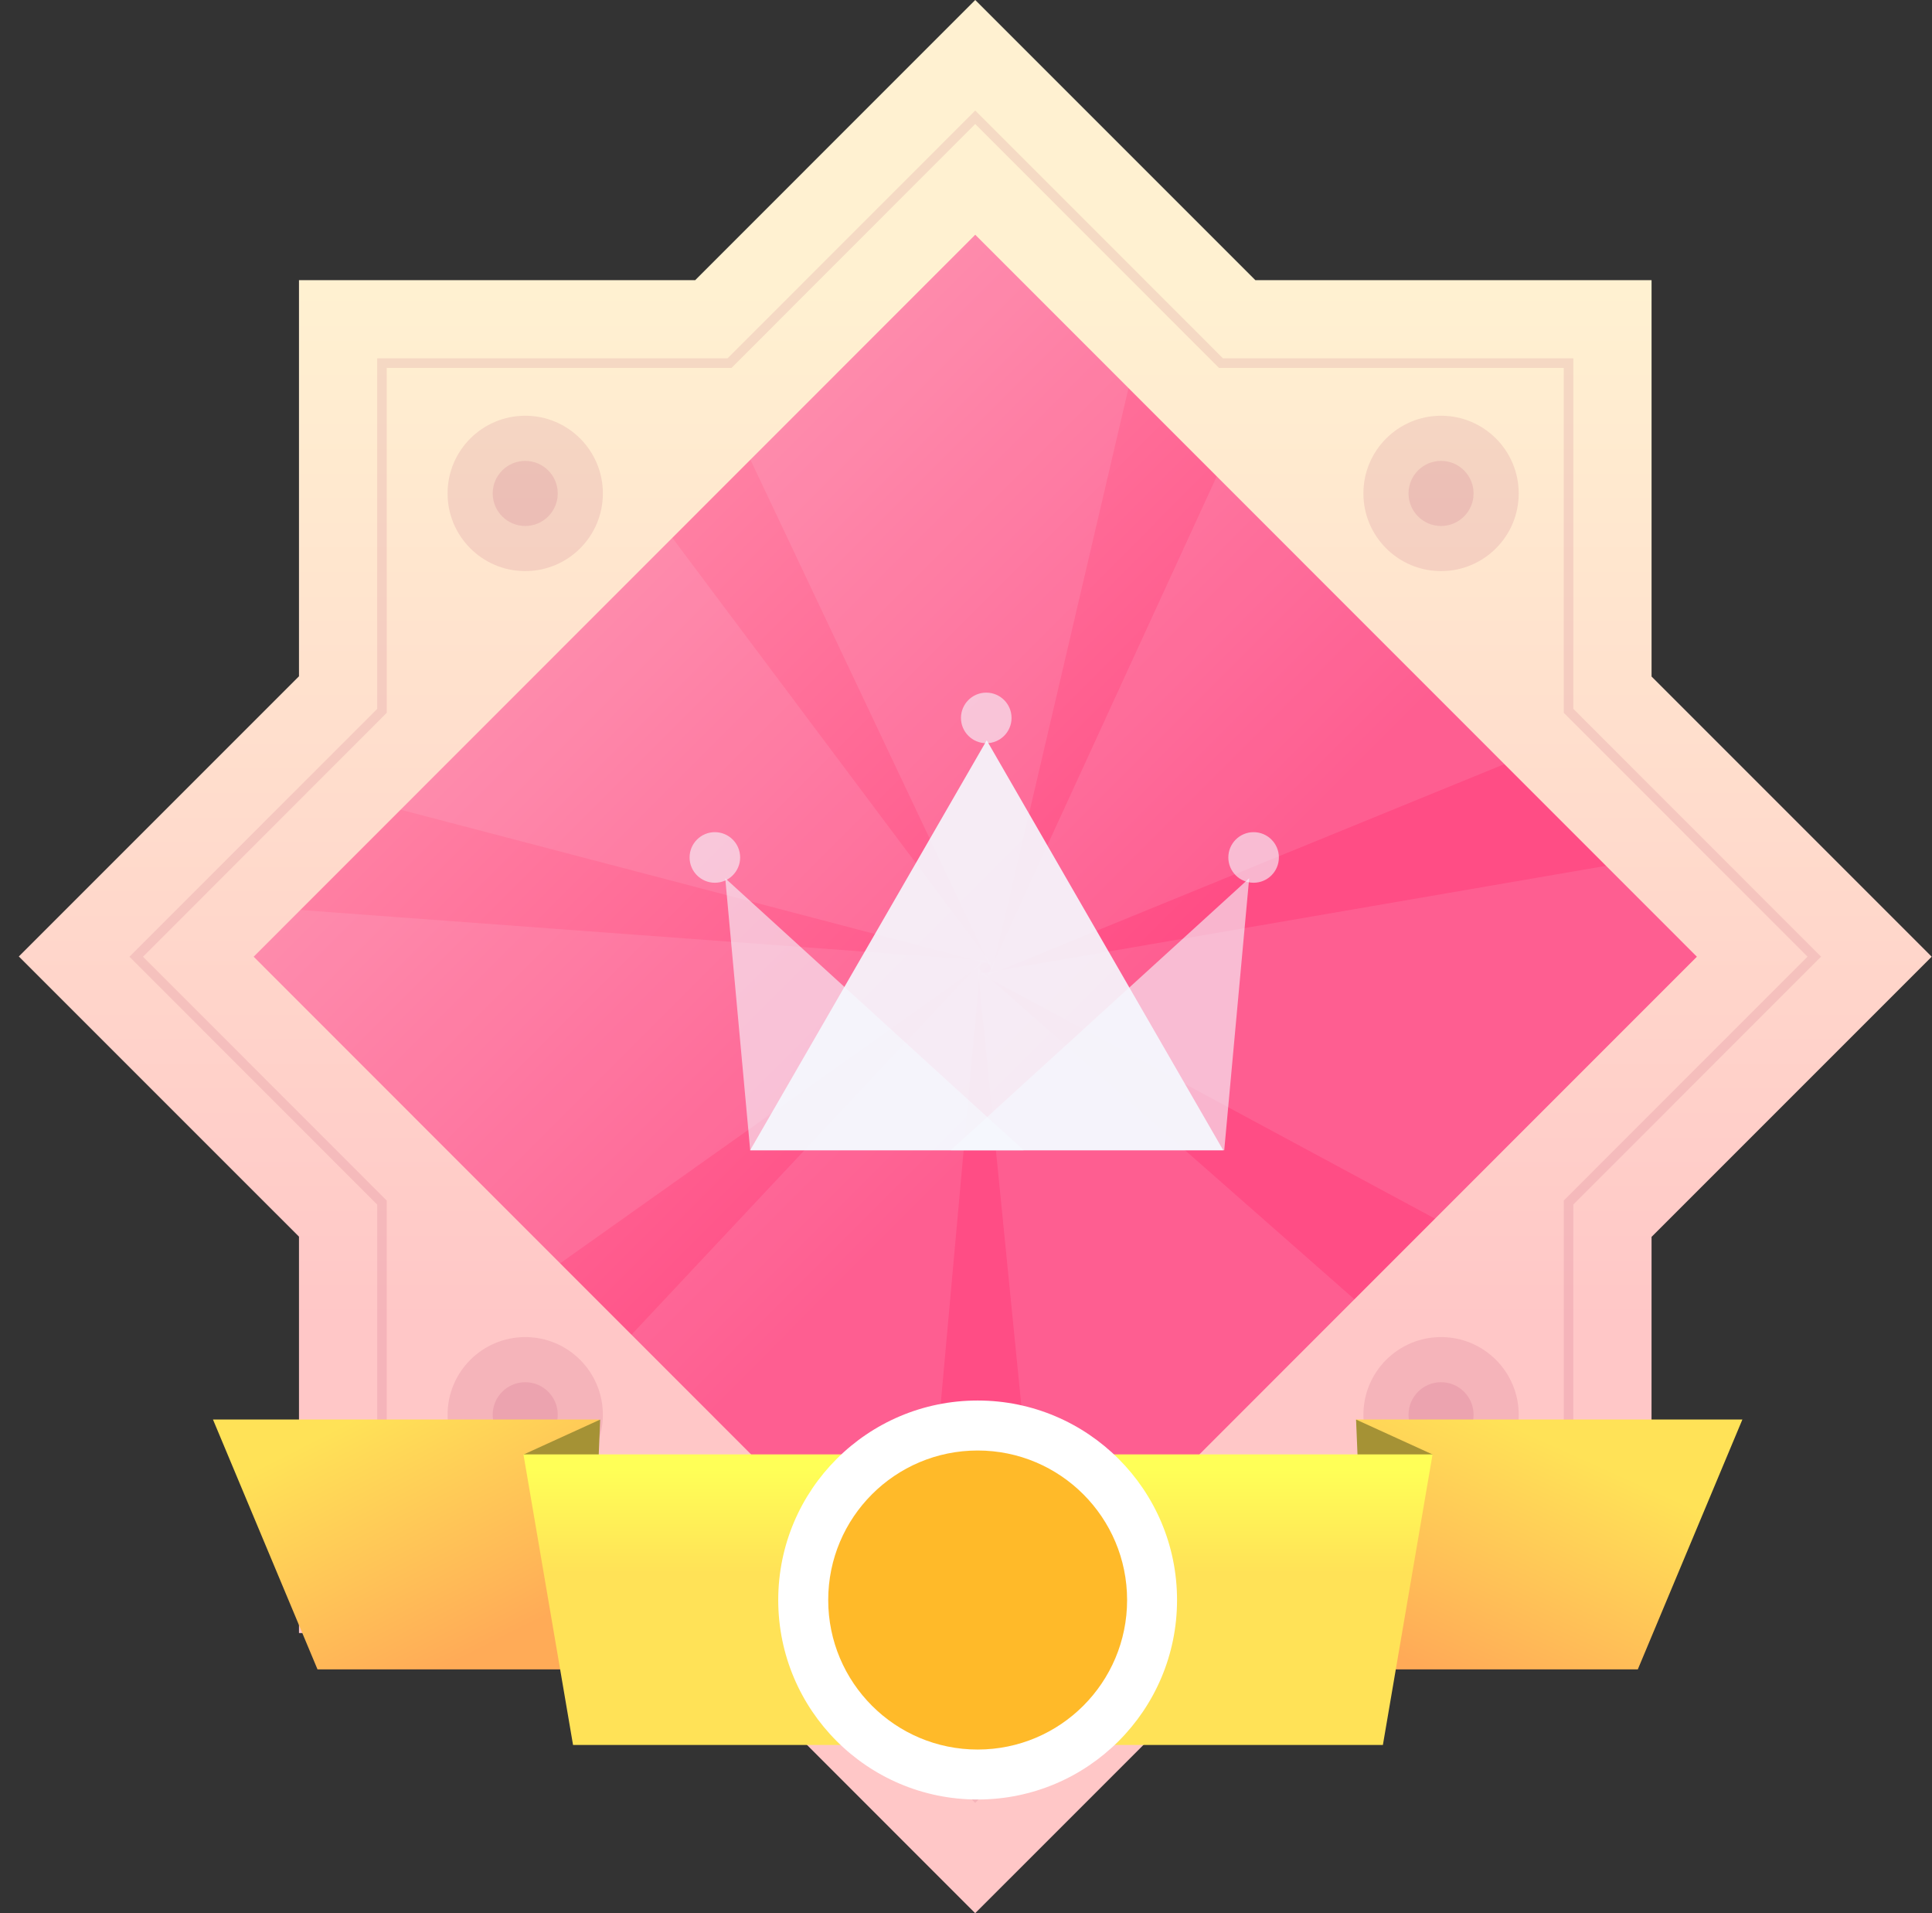 <svg width="101" height="100" viewBox="0 0 101 100" fill="none" xmlns="http://www.w3.org/2000/svg">
<rect x="0" y="0" width="101" height="100" fill="#333333" stroke="none"/>
<path d="M50.985 5.554L6.551 50L50.985 94.446L95.419 50L50.985 5.554Z" fill="url(#paint0_linear_6_15654)"/>
<g opacity="0.5">
<path opacity="0.2" d="M65.674 20.398L51.636 50.974L84.189 37.674C84.189 37.674 77.601 20.398 65.674 20.398Z" fill="#F5FAFF"/>
<path opacity="0.2" d="M37.483 20.333L51.873 50.746L59.833 16.702C59.833 16.702 51.61 -0.29 37.483 20.333Z" fill="#F5FAFF"/>
<path opacity="0.2" d="M19.31 41.893L51.852 50.419L30.895 22.434C30.895 22.434 17.24 30.142 19.31 41.893Z" fill="#F5FAFF"/>
<path opacity="0.2" d="M24.143 69.674L51.588 50.215L10.605 47.188C10.605 47.188 8.618 54.15 24.143 69.674Z" fill="#F5FAFF"/>
<path opacity="0.2" d="M47.634 90.447L51.265 50.297L27.354 75.799C27.354 75.799 36.425 94.527 47.634 90.447Z" fill="#F5FAFF"/>
<path opacity="0.2" d="M76.98 73.346L51.115 50.59L54.838 87.957C54.838 87.957 72.898 84.561 76.98 73.346Z" fill="#F5FAFF"/>
<path opacity="0.2" d="M85.427 45.004L51.244 50.891L79.44 66.079C79.44 66.079 104.041 50.668 85.427 45.004Z" fill="#F5FAFF"/>
</g>
<path opacity="0.6" d="M37.914 45.906L39.218 60.124H53.515L37.914 45.906Z" fill="#F5FAFF"/>
<path opacity="0.6" d="M65.304 45.906L64 60.124H49.701L65.304 45.906Z" fill="#F5FAFF"/>
<path opacity="0.9" d="M51.583 38.695L39.215 60.123H63.948L51.583 38.695Z" fill="#F5FAFF"/>
<path opacity="0.6" d="M37.371 46.14C38.101 46.14 38.693 45.548 38.693 44.818C38.693 44.088 38.101 43.496 37.371 43.496C36.642 43.496 36.05 44.088 36.05 44.818C36.05 45.548 36.642 46.14 37.371 46.14Z" fill="#F5FAFF"/>
<path opacity="0.6" d="M65.535 46.14C66.265 46.14 66.857 45.548 66.857 44.818C66.857 44.088 66.265 43.496 65.535 43.496C64.806 43.496 64.214 44.088 64.214 44.818C64.214 45.548 64.806 46.14 65.535 46.14Z" fill="#F5FAFF"/>
<path opacity="0.6" d="M51.559 38.847C52.289 38.847 52.881 38.255 52.881 37.525C52.881 36.795 52.289 36.203 51.559 36.203C50.829 36.203 50.237 36.795 50.237 37.525C50.237 38.255 50.829 38.847 51.559 38.847Z" fill="#F5FAFF"/>
<path d="M86.339 64.65L100.984 50.006L86.339 35.361V14.644H65.628L50.983 0L36.342 14.644H15.63V35.349L0.984 49.993L15.63 64.638V85.356H36.34L50.98 100L65.626 85.356H86.336L86.339 64.65ZM13.261 50.006L50.983 12.27L88.709 50.006L50.983 87.741L13.261 50.006Z" fill="url(#paint1_linear_6_15654)"/>
<path opacity="0.1" d="M81.999 62.854L94.847 50.004L81.999 37.153V18.98H63.83L50.983 6.129L38.138 18.98H19.968V37.156L7.122 50.007L19.968 62.857V81.03H38.138L50.983 93.882L63.831 81.031H81.999L81.999 62.854Z" stroke="#9B0E4E" stroke-width="0.5" stroke-miterlimit="10"/>
<path opacity="0.1" d="M75.335 29.851C77.576 29.851 79.394 28.033 79.394 25.791C79.394 23.548 77.576 21.73 75.335 21.73C73.093 21.73 71.275 23.548 71.275 25.791C71.275 28.033 73.093 29.851 75.335 29.851Z" fill="#9B0E4E"/>
<path opacity="0.1" d="M75.335 27.492C76.274 27.492 77.035 26.73 77.035 25.791C77.035 24.852 76.274 24.09 75.335 24.09C74.395 24.09 73.634 24.852 73.634 25.791C73.634 26.73 74.395 27.492 75.335 27.492Z" fill="#9B0E4E"/>
<path opacity="0.1" d="M75.335 78.007C77.576 78.007 79.394 76.189 79.394 73.947C79.394 71.705 77.576 69.887 75.335 69.887C73.093 69.887 71.275 71.705 71.275 73.947C71.275 76.189 73.093 78.007 75.335 78.007Z" fill="#9B0E4E"/>
<path opacity="0.1" d="M75.335 75.648C76.274 75.648 77.035 74.887 77.035 73.947C77.035 73.008 76.274 72.246 75.335 72.246C74.395 72.246 73.634 73.008 73.634 73.947C73.634 74.887 74.395 75.648 75.335 75.648Z" fill="#9B0E4E"/>
<path opacity="0.1" d="M27.458 29.851C29.7 29.851 31.517 28.033 31.517 25.791C31.517 23.548 29.7 21.73 27.458 21.73C25.216 21.73 23.398 23.548 23.398 25.791C23.398 28.033 25.216 29.851 27.458 29.851Z" fill="#9B0E4E"/>
<path opacity="0.1" d="M27.457 27.492C28.397 27.492 29.158 26.73 29.158 25.791C29.158 24.852 28.397 24.09 27.457 24.09C26.518 24.09 25.757 24.852 25.757 25.791C25.757 26.73 26.518 27.492 27.457 27.492Z" fill="#9B0E4E"/>
<path opacity="0.1" d="M27.458 78.007C29.7 78.007 31.517 76.189 31.517 73.947C31.517 71.705 29.7 69.887 27.458 69.887C25.216 69.887 23.398 71.705 23.398 73.947C23.398 76.189 25.216 78.007 27.458 78.007Z" fill="#9B0E4E"/>
<path opacity="0.1" d="M27.457 75.648C28.397 75.648 29.158 74.887 29.158 73.947C29.158 73.008 28.397 72.246 27.457 72.246C26.518 72.246 25.757 73.008 25.757 73.947C25.757 74.887 26.518 75.648 27.457 75.648Z" fill="#9B0E4E"/>
<path d="M30.198 87.257H16.599L11.133 74.195H31.328L30.198 87.257Z" fill="url(#paint2_linear_6_15654)"/>
<path d="M72.022 87.257H85.62L91.088 74.195H70.892L72.022 87.257Z" fill="url(#paint3_linear_6_15654)"/>
<path d="M70.892 74.199L74.892 76.023L71.114 79.634L70.892 74.199Z" fill="#A59235"/>
<path d="M31.376 74.199L27.377 76.023L31.152 79.634L31.376 74.199Z" fill="#A59235"/>
<path d="M72.294 91.207H29.957L27.365 76.019H74.89L72.294 91.207Z" fill="url(#paint4_linear_6_15654)"/>
<path d="M51.108 94.058C56.866 94.058 61.533 89.39 61.533 83.631C61.533 77.872 56.866 73.203 51.108 73.203C45.351 73.203 40.684 77.872 40.684 83.631C40.684 89.39 45.351 94.058 51.108 94.058Z" fill="white"/>
<path d="M51.109 91.446C55.424 91.446 58.922 87.947 58.922 83.631C58.922 79.315 55.424 75.816 51.109 75.816C46.795 75.816 43.297 79.315 43.297 83.631C43.297 87.947 46.795 91.446 51.109 91.446Z" fill="#FFBA29"/>
<defs>
<linearGradient id="paint0_linear_6_15654" x1="27.746" y1="26.755" x2="56.147" y2="55.148" gradientUnits="userSpaceOnUse">
<stop stop-color="#FF88A8"/>
<stop offset="1" stop-color="#FF4D85"/>
</linearGradient>
<linearGradient id="paint1_linear_6_15654" x1="50.984" y1="69.1" x2="50.984" y2="15.1" gradientUnits="userSpaceOnUse">
<stop stop-color="#FFC7C7"/>
<stop offset="1" stop-color="#FFF1D1"/>
</linearGradient>
<linearGradient id="paint2_linear_6_15654" x1="29.814" y1="85.546" x2="22.897" y2="71.931" gradientUnits="userSpaceOnUse">
<stop offset="0.099" stop-color="#FFAB57"/>
<stop offset="1" stop-color="#FFE257"/>
</linearGradient>
<linearGradient id="paint3_linear_6_15654" x1="72.326" y1="86.212" x2="77.858" y2="73.963" gradientUnits="userSpaceOnUse">
<stop stop-color="#FFAA57"/>
<stop offset="1" stop-color="#FFE257"/>
</linearGradient>
<linearGradient id="paint4_linear_6_15654" x1="51.128" y1="76.779" x2="51.128" y2="82.17" gradientUnits="userSpaceOnUse">
<stop stop-color="#FFFF57"/>
<stop offset="1" stop-color="#FFE257"/>
</linearGradient>
</defs>
</svg>
